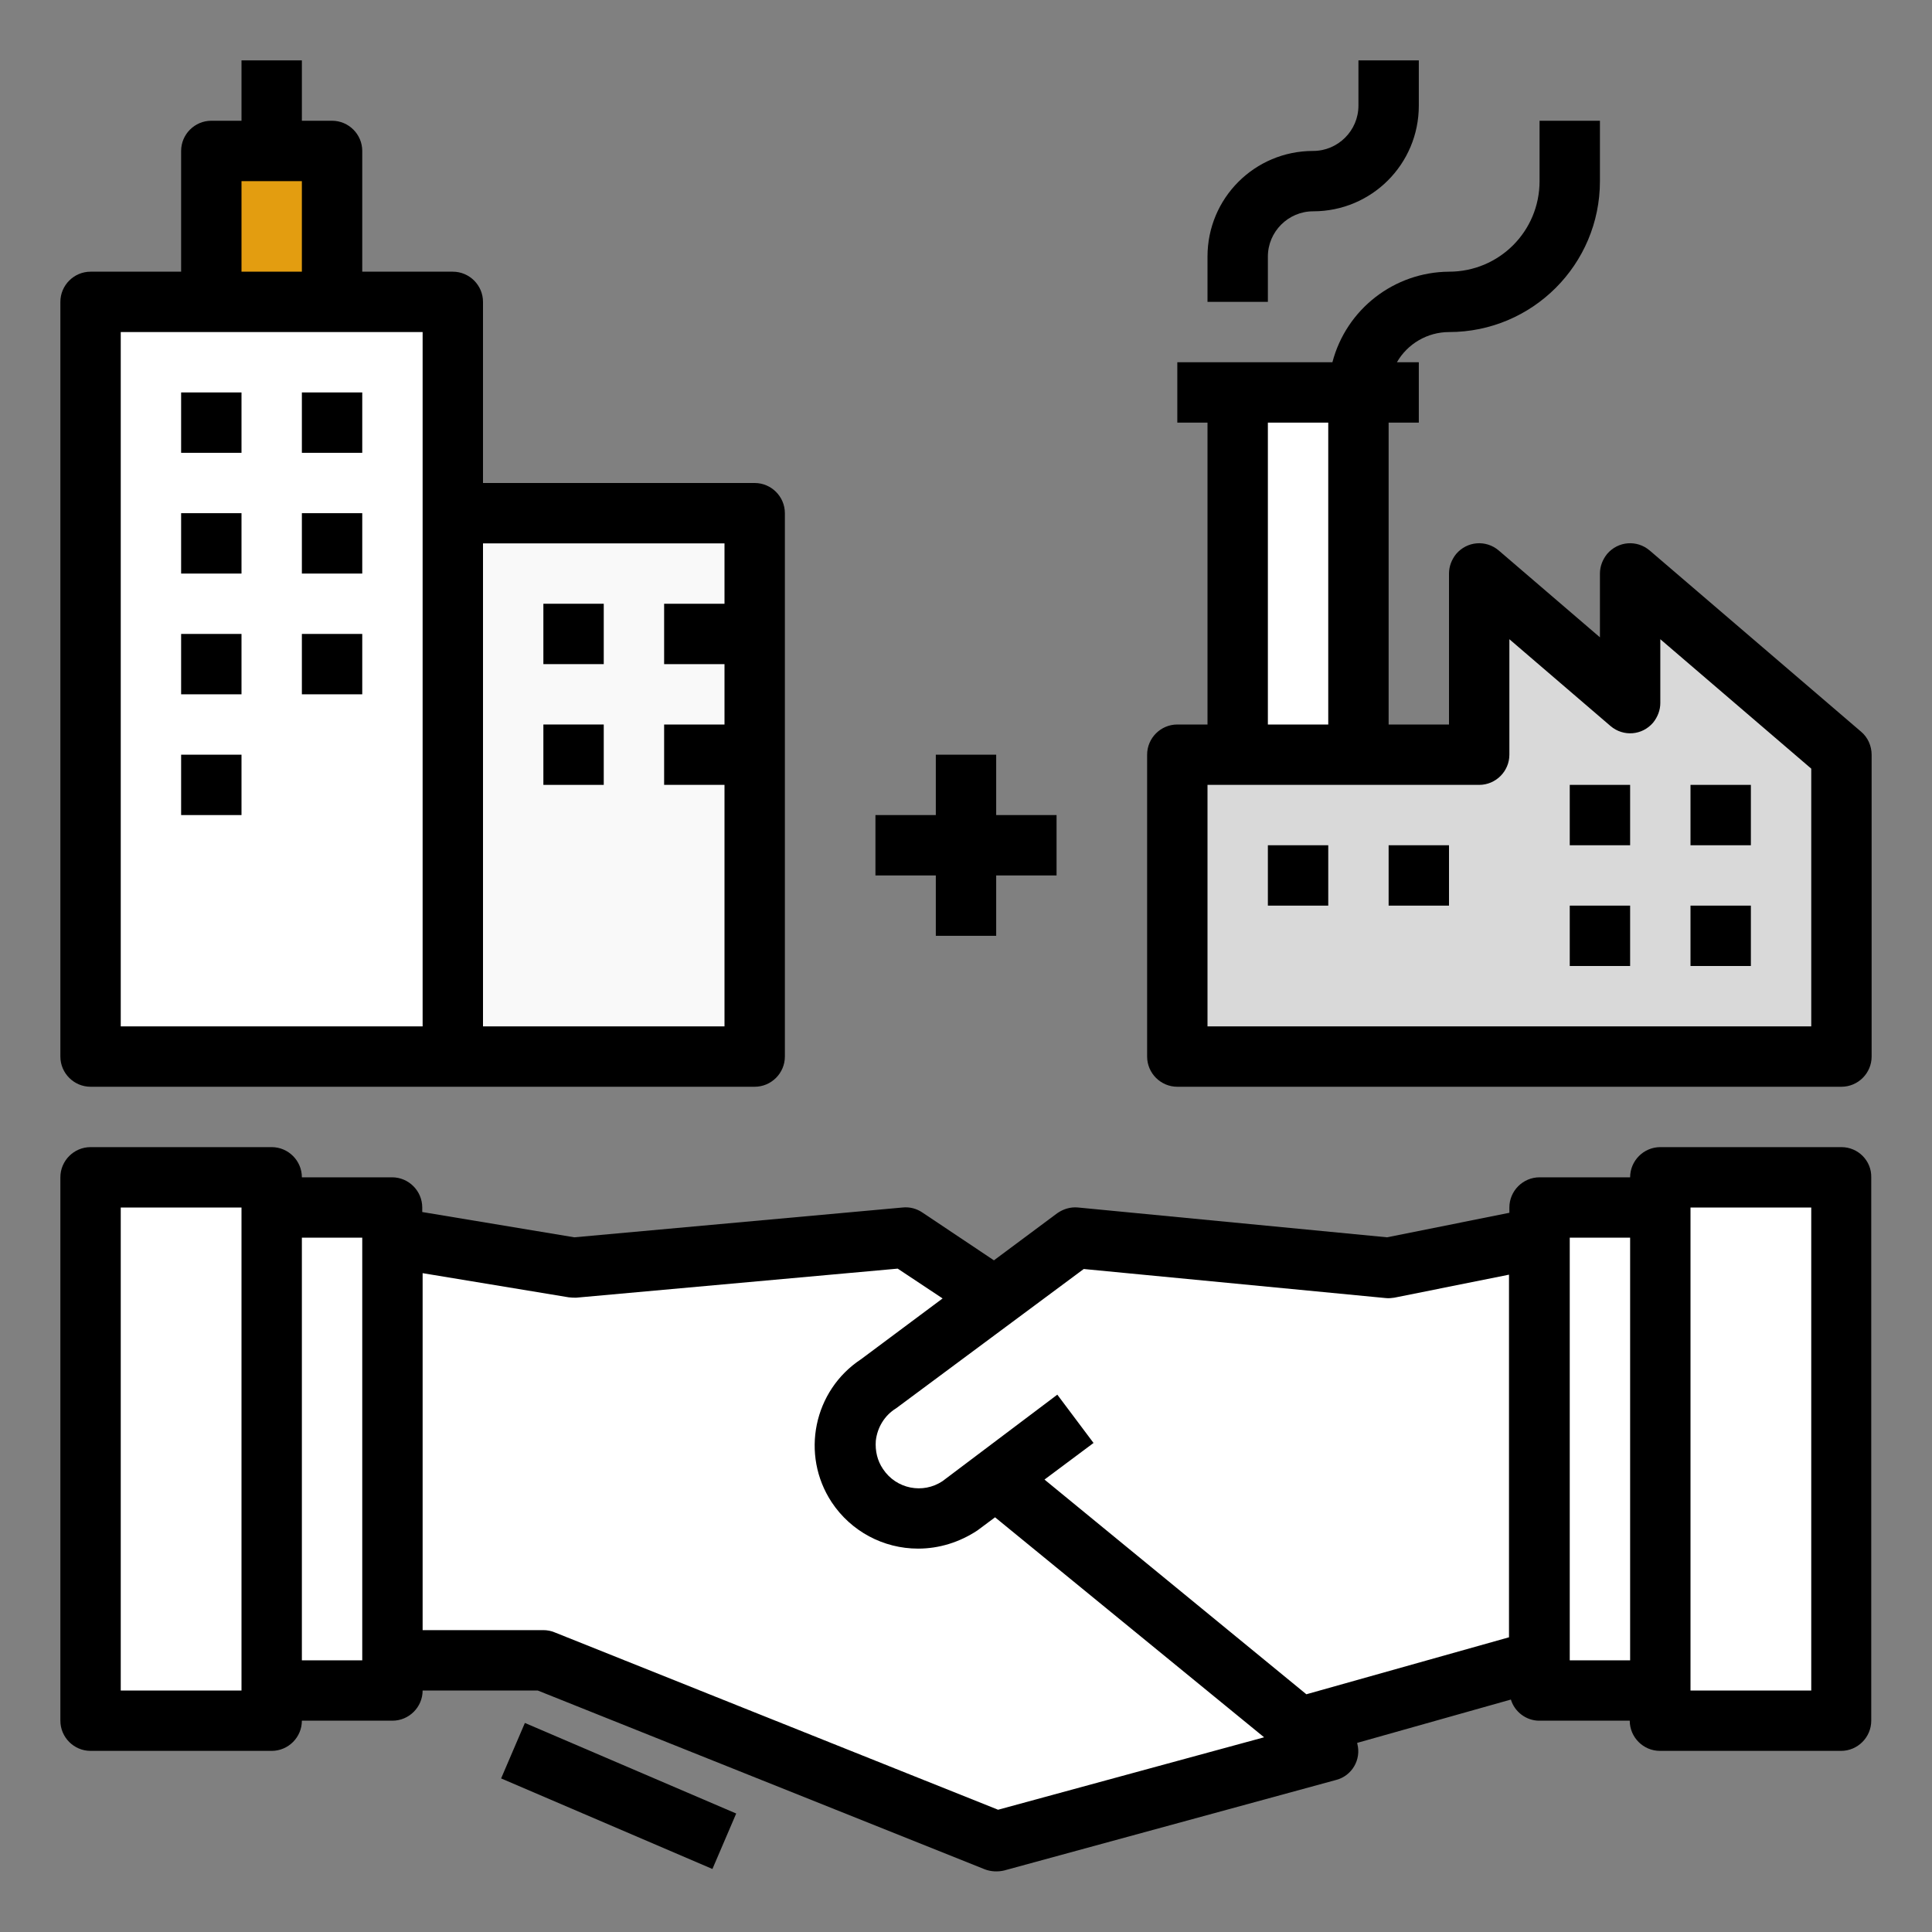 <?xml version="1.0" encoding="utf-8"?>
<!-- Generator: Adobe Illustrator 23.1.0, SVG Export Plug-In . SVG Version: 6.00 Build 0)  -->
<!DOCTYPE svg PUBLIC "-//W3C//DTD SVG 1.1//EN" "http://www.w3.org/Graphics/SVG/1.1/DTD/svg11.dtd">
<svg version="1.1" id="Layer_1" xmlns:x="http://ns.adobe.com/Extensibility/1.0/" xmlns:i="http://ns.adobe.com/AdobeIllustrator/10.0/" xmlns:graph="http://ns.adobe.com/Graphs/1.0/"
	 xmlns="http://www.w3.org/2000/svg" xmlns:xlink="http://www.w3.org/1999/xlink" x="0px" y="0px" viewBox="0 0 512 512"
	 style="enable-background:new 0 0 512 512;" xml:space="preserve">
<rect x="0" y="0" width="512" height="512" fill="#808080" stroke="none"/>
<style type="text/css">
	.st0{fill:#FFFFFF;}
	.st1{fill:#F9F9F9;}
	.st2{fill:#E39D10;}
	.st3{fill:#D9D9D9;}
</style>
<path class="st0" d="M104,320H72v128h32v-8V328V320z"/>
<path class="st0" d="M408,320v8v112v8h32V320H408z"/>
<path class="st0" d="M368,336l-83.1-8l-21.3,15.8l0.3,0.2l-0.3-0.2l-31,23.1c-8.9,5.9-11.3,18-5.4,26.9c5.9,8.9,18,11.3,26.9,5.4
	l30.8-23.2l-30.8,23.2c-8.8,6.1-20.9,3.9-27-4.9s-3.9-20.9,4.9-27c0.2-0.1,0.4-0.3,0.6-0.4l31-23.1L240,328l-88,8l-48-8v112h40
	l120,48l88-24l-7.5-6.2L264,392l80.5,65.8L408,440V328L368,336z"/>
<path class="st0" d="M328,104h32v96h-32V104z"/>
<path class="st1" d="M120,136h80v144h-80V136z"/>
<path class="st2" d="M88,40H72H56v40h32V40z"/>
<path class="st0" d="M72,312H24v144h48v-8V320V312z"/>
<path class="st0" d="M440,312h48v144h-48V312z"/>
<path class="st0" d="M24,80h96v200H24V80z"/>
<path class="st3" d="M432,152v34.3L392,152v48h-80v80h176v-80L432,152z"/>
<path d="M488,304h-48c-4.4,0-8,3.6-8,8h-24c-4.4,0-8,3.6-8,8v1.4l-32.4,6.5l-81.9-7.9c-2-0.2-3.9,0.4-5.5,1.5L263.4,334l-19-12.7
	c-1.5-1-3.3-1.5-5.2-1.3l-87,7.9l-40.3-6.7V320c0-4.4-3.6-8-8-8H80c0-4.4-3.6-8-8-8H24c-4.4,0-8,3.6-8,8v144c0,4.4,3.6,8,8,8h48
	c4.4,0,8-3.6,8-8h24c4.4,0,8-3.6,8-8h30.5L261,495.4c1.6,0.6,3.4,0.7,5.1,0.3l88-24c4.2-1.1,6.7-5.4,5.6-9.6c0-0.1,0-0.2-0.1-0.2
	l40.8-11.5c1,3.3,4.1,5.6,7.5,5.6h24c0,4.4,3.6,8,8,8h48c4.4,0,8-3.6,8-8V312C496,307.6,492.4,304,488,304L488,304z M64,448H32V320
	h32V448z M287.2,336.3l80,7.7c0.8,0.1,1.6,0,2.3-0.1l30.4-6.1v96.1L346.2,449l-69.4-56.9l13-9.7l-9.6-12.8l-30.4,22.9
	c-5.2,3.5-12.3,2.1-15.8-3.2c-1.5-2.2-2.1-4.8-1.9-7.5c0.4-3.5,2.3-6.7,5.4-8.6L287.2,336.3z M96,440H80V328h16V440z M264.5,479.6
	l-117.5-47c-0.9-0.4-2-0.6-3-0.6h-32v-94.6l38.7,6.4c0.7,0.1,1.4,0.1,2,0.1l85.2-7.7l11.9,7.9l-21.6,16.1
	c-12.6,8.3-16.1,25.3-7.8,37.9c5.1,7.7,13.7,12.3,22.9,12.3c5.6,0,11-1.7,15.7-4.8l4.7-3.5l71.3,58.3L264.5,479.6z M416,440V328h16
	v112H416z M480,448h-32V320h32V448z"/>
<path d="M132.8,471.3l6.3-14.7l56,24l-6.3,14.7L132.8,471.3z"/>
<path d="M24,288h176c4.4,0,8-3.6,8-8V136c0-4.4-3.6-8-8-8h-72V80c0-4.4-3.6-8-8-8H96V40c0-4.4-3.6-8-8-8h-8V16H64v16h-8
	c-4.4,0-8,3.6-8,8v32H24c-4.4,0-8,3.6-8,8v200C16,284.4,19.6,288,24,288z M192,144v16h-16v16h16v16h-16v16h16v64h-64V144H192z
	 M64,48h16v24H64V48z M32,88h80v184H32V88z"/>
<path d="M48,136h16v16H48V136z"/>
<path d="M80,136h16v16H80V136z"/>
<path d="M48,168h16v16H48V168z"/>
<path d="M80,168h16v16H80V168z"/>
<path d="M48,200h16v16H48V200z"/>
<path d="M144,160h16v16h-16V160z"/>
<path d="M144,192h16v16h-16V192z"/>
<path d="M48,104h16v16H48V104z"/>
<path d="M80,104h16v16H80V104z"/>
<path d="M348,56c15.5,0,28-12.5,28-28V16h-16v12c0,6.6-5.4,12-12,12c-15.5,0-28,12.5-28,28v12h16V68C336,61.4,341.4,56,348,56z"/>
<path d="M437.2,145.9c-3.4-2.9-8.4-2.5-11.3,0.9c-1.2,1.5-1.9,3.3-1.9,5.2v16.9l-26.8-23c-3.4-2.9-8.4-2.5-11.3,0.9
	c-1.2,1.5-1.9,3.3-1.9,5.2v40h-16v-80h8V96h-5.8c2.8-4.9,8.1-8,13.8-8c22.1,0,40-17.9,40-40V32h-16v16c0,13.3-10.7,24-24,24
	c-14.5,0.1-27.2,9.9-30.9,24H312v16h8v80h-8c-4.4,0-8,3.6-8,8v80c0,4.4,3.6,8,8,8h176c4.4,0,8-3.6,8-8v-80c0-2.3-1-4.6-2.8-6.1
	L437.2,145.9z M336,112h16v80h-16V112z M480,272H320v-64h72c4.4,0,8-3.6,8-8v-30.6l26.8,23c3.4,2.9,8.4,2.5,11.3-0.9
	c1.2-1.5,1.9-3.3,1.9-5.2v-16.9l40,34.3V272z"/>
<path d="M416,240h16v16h-16V240z"/>
<path d="M448,240h16v16h-16V240z"/>
<path d="M416,208h16v16h-16V208z"/>
<path d="M448,208h16v16h-16V208z"/>
<path d="M336,224h16v16h-16V224z"/>
<path d="M368,224h16v16h-16V224z"/>
<path d="M264,248v-16h16v-16h-16v-16h-16v16h-16v16h16v16H264z"/>
</svg>
